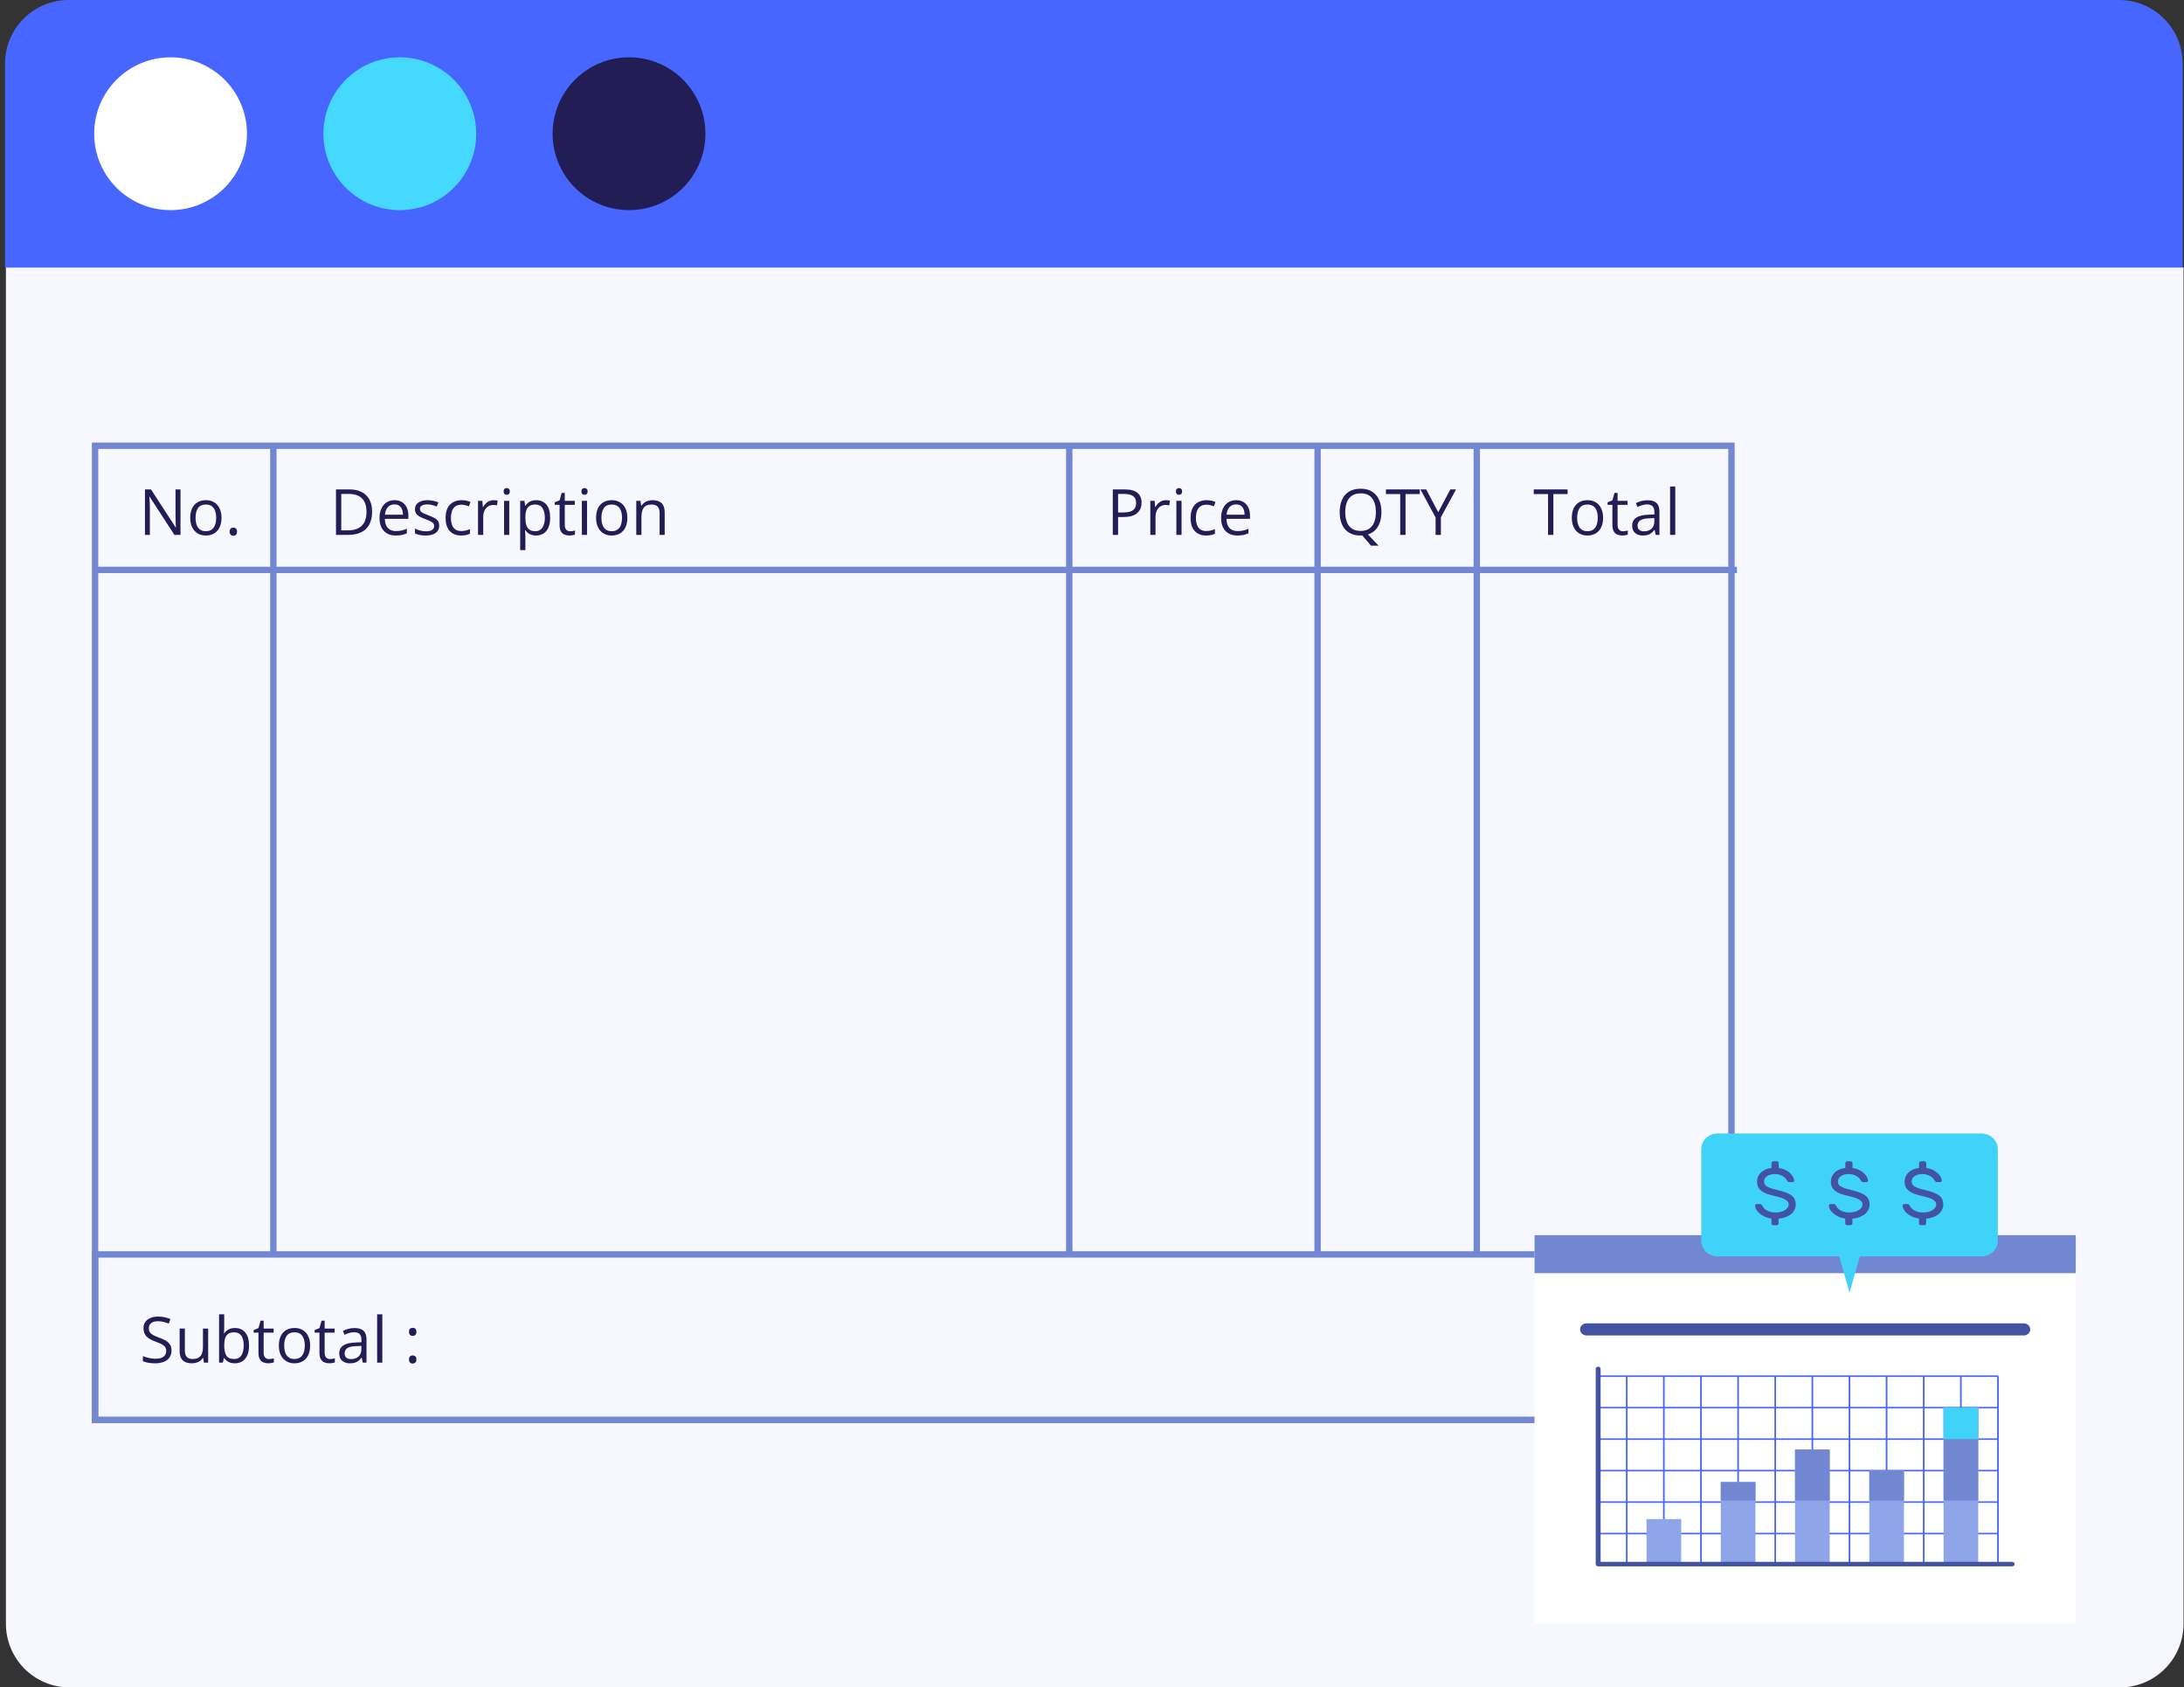 <svg width="343" height="265" viewBox="0 0 343 265" fill="none" xmlns="http://www.w3.org/2000/svg">
<rect x="0" y="0" width="343" height="265" fill="#333333" stroke="none"/>
<path d="M0.93 42H342.93V255C342.93 260.523 338.453 265 332.93 265H10.93C5.407 265 0.93 260.523 0.93 255V42Z" fill="#F6F7FF"/>
<path d="M271.93 70H14.93V223H271.93V70Z" stroke="#7287D1" stroke-miterlimit="10"/>
<path d="M15.033 89.5H272.788" stroke="#7287D1" stroke-miterlimit="10"/>
<path d="M206.93 70V197" stroke="#7287D1" stroke-miterlimit="10"/>
<path d="M231.93 70V197" stroke="#7287D1" stroke-miterlimit="10"/>
<path d="M271.93 197H14.93V223H271.93V197Z" stroke="#7287D1" stroke-miterlimit="10"/>
<path d="M42.93 70V197" stroke="#7287D1" stroke-miterlimit="10"/>
<path d="M167.93 70V197" stroke="#7287D1" stroke-miterlimit="10"/>
<path d="M28.347 84H27.39L23.498 78.004H23.459C23.469 78.163 23.48 78.346 23.493 78.551C23.506 78.753 23.516 78.969 23.523 79.2C23.532 79.428 23.537 79.661 23.537 79.898V84H22.766V76.861H23.718L27.595 82.838H27.629C27.622 82.724 27.614 82.563 27.605 82.355C27.595 82.143 27.585 81.917 27.575 81.676C27.569 81.432 27.565 81.205 27.565 80.997V76.861H28.347V84ZM34.787 81.314C34.787 81.754 34.73 82.146 34.616 82.491C34.502 82.836 34.338 83.128 34.123 83.365C33.908 83.603 33.648 83.785 33.342 83.912C33.039 84.036 32.696 84.098 32.312 84.098C31.953 84.098 31.625 84.036 31.325 83.912C31.029 83.785 30.772 83.603 30.554 83.365C30.339 83.128 30.171 82.836 30.051 82.491C29.934 82.146 29.875 81.754 29.875 81.314C29.875 80.728 29.974 80.231 30.173 79.82C30.371 79.407 30.655 79.093 31.023 78.878C31.394 78.66 31.835 78.551 32.346 78.551C32.834 78.551 33.26 78.66 33.625 78.878C33.993 79.096 34.278 79.412 34.48 79.825C34.685 80.235 34.787 80.732 34.787 81.314ZM30.715 81.314C30.715 81.744 30.772 82.117 30.886 82.433C31 82.748 31.175 82.993 31.413 83.165C31.651 83.338 31.957 83.424 32.331 83.424C32.702 83.424 33.007 83.338 33.244 83.165C33.485 82.993 33.662 82.748 33.776 82.433C33.89 82.117 33.947 81.744 33.947 81.314C33.947 80.888 33.89 80.52 33.776 80.211C33.662 79.898 33.487 79.658 33.249 79.488C33.011 79.319 32.704 79.234 32.326 79.234C31.77 79.234 31.361 79.418 31.101 79.786C30.843 80.154 30.715 80.663 30.715 81.314ZM36.066 83.492C36.066 83.264 36.122 83.103 36.232 83.009C36.343 82.911 36.478 82.862 36.638 82.862C36.804 82.862 36.944 82.911 37.058 83.009C37.172 83.103 37.228 83.264 37.228 83.492C37.228 83.717 37.172 83.881 37.058 83.985C36.944 84.086 36.804 84.137 36.638 84.137C36.478 84.137 36.343 84.086 36.232 83.985C36.122 83.881 36.066 83.717 36.066 83.492Z" fill="#231D56"/>
<path d="M58.435 80.362C58.435 81.166 58.288 81.838 57.995 82.379C57.702 82.916 57.277 83.321 56.721 83.595C56.167 83.865 55.495 84 54.704 84H52.766V76.861H54.919C55.645 76.861 56.27 76.995 56.794 77.262C57.318 77.525 57.722 77.918 58.005 78.439C58.291 78.956 58.435 79.597 58.435 80.362ZM57.56 80.392C57.56 79.75 57.453 79.221 57.238 78.805C57.027 78.388 56.714 78.079 56.301 77.877C55.891 77.672 55.388 77.569 54.792 77.569H53.596V83.287H54.606C55.59 83.287 56.327 83.045 56.818 82.56C57.313 82.075 57.56 81.352 57.56 80.392ZM61.96 78.551C62.416 78.551 62.806 78.652 63.132 78.853C63.457 79.055 63.706 79.338 63.879 79.703C64.051 80.064 64.138 80.488 64.138 80.973V81.476H60.441C60.451 82.104 60.607 82.582 60.91 82.911C61.213 83.24 61.639 83.404 62.19 83.404C62.528 83.404 62.828 83.373 63.088 83.311C63.348 83.25 63.618 83.159 63.898 83.038V83.751C63.628 83.871 63.36 83.959 63.093 84.015C62.829 84.07 62.517 84.098 62.155 84.098C61.641 84.098 61.192 83.993 60.808 83.785C60.427 83.574 60.13 83.264 59.919 82.857C59.707 82.451 59.602 81.953 59.602 81.363C59.602 80.787 59.698 80.289 59.89 79.869C60.085 79.446 60.358 79.12 60.71 78.893C61.065 78.665 61.481 78.551 61.96 78.551ZM61.95 79.215C61.517 79.215 61.172 79.356 60.915 79.64C60.658 79.923 60.505 80.318 60.456 80.826H63.288C63.285 80.507 63.234 80.227 63.137 79.986C63.042 79.742 62.898 79.553 62.702 79.42C62.507 79.283 62.256 79.215 61.95 79.215ZM68.977 82.535C68.977 82.877 68.89 83.165 68.718 83.399C68.549 83.63 68.304 83.805 67.985 83.922C67.67 84.039 67.292 84.098 66.853 84.098C66.478 84.098 66.154 84.068 65.881 84.01C65.607 83.951 65.368 83.868 65.163 83.761V83.014C65.381 83.121 65.642 83.219 65.944 83.307C66.247 83.394 66.556 83.439 66.872 83.439C67.334 83.439 67.67 83.364 67.878 83.214C68.086 83.064 68.19 82.861 68.19 82.603C68.19 82.457 68.148 82.329 68.064 82.218C67.982 82.104 67.844 81.995 67.648 81.891C67.453 81.783 67.183 81.666 66.838 81.539C66.496 81.409 66.2 81.28 65.949 81.153C65.702 81.023 65.51 80.865 65.373 80.68C65.24 80.494 65.173 80.253 65.173 79.957C65.173 79.505 65.355 79.158 65.72 78.917C66.088 78.673 66.569 78.551 67.165 78.551C67.487 78.551 67.788 78.583 68.068 78.648C68.352 78.71 68.615 78.795 68.859 78.902L68.586 79.552C68.365 79.457 68.129 79.378 67.878 79.312C67.627 79.247 67.372 79.215 67.111 79.215C66.737 79.215 66.449 79.277 66.247 79.4C66.049 79.524 65.949 79.693 65.949 79.908C65.949 80.074 65.995 80.211 66.086 80.318C66.18 80.426 66.33 80.527 66.535 80.621C66.74 80.716 67.01 80.826 67.346 80.953C67.681 81.077 67.971 81.205 68.215 81.339C68.459 81.469 68.646 81.629 68.776 81.817C68.91 82.003 68.977 82.242 68.977 82.535ZM72.424 84.098C71.942 84.098 71.517 83.998 71.149 83.8C70.782 83.601 70.495 83.299 70.29 82.892C70.085 82.485 69.982 81.972 69.982 81.353C69.982 80.706 70.09 80.177 70.305 79.767C70.523 79.353 70.822 79.047 71.203 78.849C71.584 78.65 72.017 78.551 72.502 78.551C72.769 78.551 73.026 78.579 73.273 78.634C73.524 78.686 73.729 78.753 73.889 78.834L73.644 79.513C73.482 79.448 73.293 79.389 73.078 79.337C72.867 79.285 72.668 79.259 72.482 79.259C72.111 79.259 71.802 79.338 71.555 79.498C71.311 79.658 71.127 79.892 71.003 80.201C70.882 80.51 70.822 80.891 70.822 81.344C70.822 81.777 70.881 82.146 70.998 82.452C71.118 82.758 71.296 82.993 71.53 83.155C71.768 83.315 72.064 83.394 72.419 83.394C72.702 83.394 72.958 83.365 73.186 83.307C73.413 83.245 73.62 83.173 73.806 83.092V83.814C73.627 83.906 73.426 83.976 73.205 84.024C72.987 84.073 72.727 84.098 72.424 84.098ZM77.507 78.551C77.614 78.551 77.727 78.557 77.844 78.57C77.961 78.58 78.065 78.595 78.156 78.614L78.054 79.366C77.966 79.343 77.868 79.326 77.761 79.312C77.653 79.299 77.552 79.293 77.458 79.293C77.243 79.293 77.04 79.337 76.848 79.425C76.659 79.509 76.493 79.633 76.35 79.796C76.206 79.955 76.094 80.149 76.013 80.377C75.931 80.602 75.891 80.852 75.891 81.129V84H75.075V78.648H75.749L75.837 79.635H75.871C75.982 79.436 76.115 79.255 76.272 79.093C76.428 78.927 76.608 78.795 76.814 78.697C77.022 78.6 77.253 78.551 77.507 78.551ZM79.978 78.648V84H79.167V78.648H79.978ZM79.582 76.647C79.716 76.647 79.829 76.69 79.924 76.778C80.022 76.863 80.07 76.996 80.07 77.179C80.07 77.358 80.022 77.491 79.924 77.579C79.829 77.667 79.716 77.711 79.582 77.711C79.442 77.711 79.325 77.667 79.231 77.579C79.139 77.491 79.094 77.358 79.094 77.179C79.094 76.996 79.139 76.863 79.231 76.778C79.325 76.69 79.442 76.647 79.582 76.647ZM84.211 78.551C84.878 78.551 85.41 78.78 85.808 79.239C86.205 79.698 86.403 80.388 86.403 81.31C86.403 81.918 86.312 82.429 86.13 82.843C85.948 83.256 85.69 83.569 85.358 83.78C85.03 83.992 84.641 84.098 84.191 84.098C83.908 84.098 83.659 84.06 83.444 83.985C83.23 83.91 83.046 83.81 82.893 83.683C82.74 83.556 82.613 83.417 82.512 83.268H82.453C82.463 83.394 82.474 83.547 82.487 83.727C82.504 83.906 82.512 84.062 82.512 84.195V86.393H81.696V78.648H82.365L82.473 79.439H82.512C82.616 79.277 82.743 79.129 82.893 78.995C83.042 78.858 83.225 78.751 83.439 78.673C83.658 78.591 83.915 78.551 84.211 78.551ZM84.069 79.234C83.698 79.234 83.399 79.306 83.171 79.449C82.946 79.592 82.782 79.807 82.678 80.094C82.574 80.377 82.518 80.733 82.512 81.163V81.319C82.512 81.772 82.561 82.154 82.658 82.467C82.759 82.779 82.924 83.017 83.151 83.18C83.382 83.342 83.692 83.424 84.079 83.424C84.411 83.424 84.688 83.334 84.909 83.155C85.13 82.976 85.295 82.727 85.402 82.408C85.513 82.086 85.568 81.716 85.568 81.3C85.568 80.668 85.445 80.167 85.197 79.796C84.953 79.421 84.577 79.234 84.069 79.234ZM89.548 83.434C89.681 83.434 89.818 83.422 89.958 83.399C90.098 83.377 90.212 83.349 90.3 83.316V83.946C90.205 83.989 90.074 84.024 89.904 84.054C89.738 84.083 89.576 84.098 89.416 84.098C89.133 84.098 88.876 84.049 88.644 83.951C88.413 83.85 88.228 83.681 88.088 83.443C87.951 83.206 87.883 82.877 87.883 82.457V79.283H87.121V78.888L87.888 78.57L88.21 77.408H88.698V78.648H90.266V79.283H88.698V82.433C88.698 82.768 88.775 83.019 88.928 83.185C89.084 83.351 89.291 83.434 89.548 83.434ZM92.194 78.648V84H91.384V78.648H92.194ZM91.799 76.647C91.932 76.647 92.046 76.69 92.141 76.778C92.238 76.863 92.287 76.996 92.287 77.179C92.287 77.358 92.238 77.491 92.141 77.579C92.046 77.667 91.932 77.711 91.799 77.711C91.659 77.711 91.542 77.667 91.447 77.579C91.356 77.491 91.311 77.358 91.311 77.179C91.311 76.996 91.356 76.863 91.447 76.778C91.542 76.69 91.659 76.647 91.799 76.647ZM98.527 81.314C98.527 81.754 98.47 82.146 98.356 82.491C98.243 82.836 98.078 83.128 97.863 83.365C97.648 83.603 97.388 83.785 97.082 83.912C96.779 84.036 96.436 84.098 96.052 84.098C95.694 84.098 95.365 84.036 95.065 83.912C94.769 83.785 94.512 83.603 94.294 83.365C94.079 83.128 93.912 82.836 93.791 82.491C93.674 82.146 93.615 81.754 93.615 81.314C93.615 80.728 93.715 80.231 93.913 79.82C94.112 79.407 94.395 79.093 94.763 78.878C95.134 78.66 95.575 78.551 96.086 78.551C96.574 78.551 97.001 78.66 97.365 78.878C97.733 79.096 98.018 79.412 98.22 79.825C98.425 80.235 98.527 80.732 98.527 81.314ZM94.455 81.314C94.455 81.744 94.512 82.117 94.626 82.433C94.74 82.748 94.916 82.993 95.153 83.165C95.391 83.338 95.697 83.424 96.071 83.424C96.442 83.424 96.747 83.338 96.984 83.165C97.225 82.993 97.403 82.748 97.517 82.433C97.63 82.117 97.688 81.744 97.688 81.314C97.688 80.888 97.63 80.52 97.517 80.211C97.403 79.898 97.227 79.658 96.989 79.488C96.752 79.319 96.444 79.234 96.066 79.234C95.51 79.234 95.101 79.418 94.841 79.786C94.584 80.154 94.455 80.663 94.455 81.314ZM102.463 78.551C103.098 78.551 103.578 78.707 103.903 79.019C104.229 79.329 104.392 79.827 104.392 80.514V84H103.591V80.567C103.591 80.121 103.488 79.788 103.283 79.566C103.081 79.345 102.771 79.234 102.351 79.234C101.758 79.234 101.341 79.402 101.101 79.737C100.86 80.073 100.739 80.559 100.739 81.197V84H99.929V78.648H100.583L100.705 79.42H100.749C100.863 79.231 101.008 79.073 101.184 78.946C101.359 78.816 101.556 78.718 101.774 78.653C101.993 78.585 102.222 78.551 102.463 78.551Z" fill="#231D56"/>
<path d="M26.935 212.101C26.935 212.524 26.829 212.885 26.617 213.185C26.409 213.481 26.116 213.707 25.738 213.863C25.361 214.02 24.916 214.098 24.405 214.098C24.135 214.098 23.88 214.085 23.639 214.059C23.398 214.033 23.176 213.995 22.975 213.946C22.773 213.897 22.595 213.837 22.442 213.766V212.97C22.686 213.071 22.984 213.165 23.336 213.253C23.688 213.338 24.055 213.38 24.439 213.38C24.797 213.38 25.1 213.333 25.348 213.238C25.595 213.141 25.782 213.002 25.909 212.823C26.039 212.641 26.105 212.423 26.105 212.169C26.105 211.925 26.051 211.721 25.943 211.559C25.836 211.393 25.657 211.243 25.406 211.109C25.159 210.973 24.82 210.828 24.391 210.675C24.088 210.567 23.821 210.45 23.59 210.323C23.359 210.193 23.165 210.047 23.009 209.884C22.852 209.721 22.734 209.532 22.652 209.317C22.574 209.103 22.535 208.857 22.535 208.58C22.535 208.199 22.631 207.874 22.823 207.604C23.019 207.33 23.287 207.122 23.629 206.979C23.974 206.832 24.369 206.759 24.815 206.759C25.196 206.759 25.548 206.795 25.87 206.866C26.196 206.938 26.494 207.034 26.764 207.154L26.505 207.867C26.248 207.76 25.974 207.67 25.685 207.599C25.398 207.527 25.102 207.491 24.796 207.491C24.49 207.491 24.231 207.537 24.02 207.628C23.811 207.716 23.652 207.841 23.541 208.004C23.43 208.167 23.375 208.36 23.375 208.585C23.375 208.836 23.427 209.044 23.531 209.21C23.639 209.376 23.808 209.524 24.039 209.654C24.273 209.781 24.583 209.915 24.967 210.055C25.387 210.208 25.743 210.37 26.036 210.543C26.329 210.712 26.552 210.921 26.705 211.168C26.858 211.412 26.935 211.723 26.935 212.101ZM32.691 208.648V214H32.027L31.91 213.248H31.866C31.756 213.434 31.612 213.59 31.436 213.717C31.261 213.844 31.062 213.938 30.841 214C30.623 214.065 30.39 214.098 30.143 214.098C29.719 214.098 29.365 214.029 29.078 213.893C28.792 213.756 28.575 213.544 28.429 213.258C28.285 212.971 28.214 212.604 28.214 212.154V208.648H29.034V212.096C29.034 212.542 29.135 212.875 29.337 213.097C29.539 213.315 29.846 213.424 30.26 213.424C30.657 213.424 30.973 213.349 31.207 213.199C31.445 213.049 31.616 212.83 31.72 212.54C31.824 212.247 31.876 211.889 31.876 211.466V208.648H32.691ZM35.216 206.402V208.302C35.216 208.52 35.209 208.731 35.196 208.937C35.187 209.142 35.178 209.301 35.172 209.415H35.216C35.362 209.174 35.574 208.971 35.851 208.805C36.127 208.639 36.48 208.556 36.91 208.556C37.581 208.556 38.115 208.788 38.512 209.254C38.912 209.716 39.112 210.405 39.112 211.319C39.112 211.922 39.021 212.429 38.839 212.843C38.657 213.256 38.399 213.569 38.067 213.78C37.735 213.992 37.343 214.098 36.891 214.098C36.467 214.098 36.119 214.02 35.846 213.863C35.575 213.704 35.367 213.51 35.221 213.282H35.157L34.991 214H34.405V206.402H35.216ZM36.778 209.234C36.391 209.234 36.083 209.311 35.855 209.464C35.628 209.614 35.463 209.841 35.362 210.147C35.265 210.45 35.216 210.834 35.216 211.3V211.344C35.216 212.018 35.328 212.534 35.553 212.892C35.777 213.246 36.186 213.424 36.778 213.424C37.276 213.424 37.649 213.242 37.897 212.877C38.147 212.512 38.273 211.992 38.273 211.314C38.273 210.624 38.149 210.105 37.901 209.757C37.657 209.409 37.283 209.234 36.778 209.234ZM42.257 213.434C42.39 213.434 42.527 213.422 42.667 213.399C42.807 213.377 42.921 213.349 43.009 213.316V213.946C42.914 213.989 42.783 214.024 42.613 214.054C42.447 214.083 42.285 214.098 42.125 214.098C41.842 214.098 41.585 214.049 41.353 213.951C41.122 213.85 40.937 213.681 40.797 213.443C40.66 213.206 40.592 212.877 40.592 212.457V209.283H39.83V208.888L40.597 208.57L40.919 207.408H41.407V208.648H42.975V209.283H41.407V212.433C41.407 212.768 41.484 213.019 41.637 213.185C41.793 213.351 42 213.434 42.257 213.434ZM48.707 211.314C48.707 211.754 48.65 212.146 48.536 212.491C48.422 212.836 48.258 213.128 48.043 213.365C47.828 213.603 47.568 213.785 47.262 213.912C46.959 214.036 46.616 214.098 46.231 214.098C45.873 214.098 45.545 214.036 45.245 213.912C44.949 213.785 44.692 213.603 44.474 213.365C44.259 213.128 44.091 212.836 43.971 212.491C43.853 212.146 43.795 211.754 43.795 211.314C43.795 210.729 43.894 210.23 44.093 209.82C44.291 209.407 44.575 209.093 44.942 208.878C45.313 208.66 45.755 208.551 46.266 208.551C46.754 208.551 47.18 208.66 47.545 208.878C47.913 209.096 48.198 209.412 48.399 209.825C48.605 210.235 48.707 210.732 48.707 211.314ZM44.635 211.314C44.635 211.744 44.692 212.117 44.806 212.433C44.92 212.748 45.095 212.993 45.333 213.165C45.571 213.338 45.877 213.424 46.251 213.424C46.622 213.424 46.926 213.338 47.164 213.165C47.405 212.993 47.582 212.748 47.696 212.433C47.81 212.117 47.867 211.744 47.867 211.314C47.867 210.888 47.81 210.52 47.696 210.211C47.582 209.898 47.407 209.658 47.169 209.488C46.931 209.319 46.624 209.234 46.246 209.234C45.69 209.234 45.281 209.418 45.02 209.786C44.763 210.154 44.635 210.663 44.635 211.314ZM51.837 213.434C51.97 213.434 52.107 213.422 52.247 213.399C52.387 213.377 52.501 213.349 52.589 213.316V213.946C52.495 213.989 52.363 214.024 52.193 214.054C52.027 214.083 51.865 214.098 51.705 214.098C51.422 214.098 51.165 214.049 50.934 213.951C50.703 213.85 50.517 213.681 50.377 213.443C50.24 213.206 50.172 212.877 50.172 212.457V209.283H49.41V208.888L50.177 208.57L50.499 207.408H50.987V208.648H52.555V209.283H50.987V212.433C50.987 212.768 51.064 213.019 51.217 213.185C51.373 213.351 51.58 213.434 51.837 213.434ZM55.675 208.561C56.313 208.561 56.786 208.704 57.096 208.99C57.405 209.277 57.56 209.734 57.56 210.362V214H56.969L56.812 213.209H56.773C56.624 213.404 56.467 213.569 56.305 213.702C56.142 213.832 55.953 213.932 55.738 214C55.527 214.065 55.266 214.098 54.957 214.098C54.632 214.098 54.342 214.041 54.088 213.927C53.837 213.813 53.639 213.64 53.492 213.409C53.349 213.178 53.277 212.885 53.277 212.53C53.277 211.996 53.489 211.586 53.912 211.3C54.335 211.013 54.98 210.857 55.846 210.831L56.769 210.792V210.465C56.769 210.003 56.669 209.679 56.471 209.493C56.272 209.308 55.992 209.215 55.631 209.215C55.351 209.215 55.084 209.256 54.83 209.337C54.576 209.418 54.335 209.514 54.107 209.625L53.858 209.01C54.099 208.886 54.376 208.78 54.688 208.692C55.001 208.604 55.33 208.561 55.675 208.561ZM56.759 211.363L55.943 211.397C55.276 211.424 54.806 211.533 54.532 211.725C54.259 211.917 54.122 212.188 54.122 212.54C54.122 212.846 54.215 213.072 54.4 213.219C54.586 213.365 54.832 213.438 55.138 213.438C55.613 213.438 56.002 213.307 56.305 213.043C56.607 212.779 56.759 212.384 56.759 211.856V211.363ZM60.045 214H59.23V206.402H60.045V214ZM64.234 213.492C64.234 213.264 64.29 213.103 64.4 213.009C64.511 212.911 64.646 212.862 64.806 212.862C64.972 212.862 65.112 212.911 65.226 213.009C65.34 213.103 65.397 213.264 65.397 213.492C65.397 213.717 65.34 213.881 65.226 213.985C65.112 214.086 64.972 214.137 64.806 214.137C64.646 214.137 64.511 214.086 64.4 213.985C64.29 213.881 64.234 213.717 64.234 213.492ZM64.234 209.161C64.234 208.927 64.29 208.762 64.4 208.668C64.511 208.57 64.646 208.521 64.806 208.521C64.972 208.521 65.112 208.57 65.226 208.668C65.34 208.762 65.397 208.927 65.397 209.161C65.397 209.382 65.34 209.544 65.226 209.645C65.112 209.745 64.972 209.796 64.806 209.796C64.646 209.796 64.511 209.745 64.4 209.645C64.29 209.544 64.234 209.382 64.234 209.161Z" fill="#231D56"/>
<path d="M176.631 76.861C177.552 76.861 178.224 77.042 178.647 77.403C179.074 77.761 179.287 78.276 179.287 78.946C179.287 79.249 179.237 79.537 179.136 79.811C179.038 80.081 178.879 80.32 178.657 80.528C178.436 80.733 178.145 80.896 177.783 81.017C177.425 81.134 176.986 81.192 176.465 81.192H175.596V84H174.766V76.861H176.631ZM176.553 77.569H175.596V80.48H176.372C176.828 80.48 177.207 80.431 177.51 80.333C177.816 80.235 178.045 80.078 178.198 79.859C178.351 79.638 178.428 79.345 178.428 78.981C178.428 78.505 178.276 78.152 177.974 77.921C177.671 77.686 177.197 77.569 176.553 77.569ZM183.091 78.551C183.198 78.551 183.311 78.557 183.428 78.57C183.545 78.58 183.649 78.595 183.74 78.614L183.638 79.366C183.55 79.343 183.452 79.326 183.345 79.312C183.237 79.299 183.136 79.293 183.042 79.293C182.827 79.293 182.624 79.337 182.432 79.425C182.243 79.509 182.077 79.633 181.934 79.796C181.79 79.955 181.678 80.149 181.597 80.377C181.515 80.602 181.475 80.852 181.475 81.129V84H180.659V78.648H181.333L181.421 79.635H181.455C181.566 79.436 181.699 79.255 181.855 79.093C182.012 78.927 182.192 78.795 182.397 78.697C182.606 78.6 182.837 78.551 183.091 78.551ZM185.562 78.648V84H184.751V78.648H185.562ZM185.166 76.647C185.299 76.647 185.413 76.69 185.508 76.778C185.605 76.863 185.654 76.996 185.654 77.179C185.654 77.358 185.605 77.491 185.508 77.579C185.413 77.667 185.299 77.711 185.166 77.711C185.026 77.711 184.909 77.667 184.814 77.579C184.723 77.491 184.678 77.358 184.678 77.179C184.678 76.996 184.723 76.863 184.814 76.778C184.909 76.69 185.026 76.647 185.166 76.647ZM189.424 84.098C188.942 84.098 188.517 83.998 188.149 83.8C187.782 83.601 187.495 83.299 187.29 82.892C187.085 82.485 186.982 81.972 186.982 81.353C186.982 80.706 187.09 80.177 187.305 79.767C187.523 79.353 187.822 79.047 188.203 78.849C188.584 78.65 189.017 78.551 189.502 78.551C189.769 78.551 190.026 78.579 190.273 78.634C190.524 78.686 190.729 78.753 190.889 78.834L190.645 79.513C190.482 79.448 190.293 79.389 190.078 79.337C189.867 79.285 189.668 79.259 189.482 79.259C189.111 79.259 188.802 79.338 188.555 79.498C188.311 79.658 188.127 79.892 188.003 80.201C187.882 80.51 187.822 80.891 187.822 81.344C187.822 81.777 187.881 82.146 187.998 82.452C188.118 82.758 188.296 82.993 188.53 83.155C188.768 83.315 189.064 83.394 189.419 83.394C189.702 83.394 189.958 83.365 190.186 83.307C190.413 83.245 190.62 83.173 190.806 83.092V83.814C190.627 83.906 190.426 83.976 190.205 84.024C189.987 84.073 189.727 84.098 189.424 84.098ZM194.136 78.551C194.591 78.551 194.982 78.652 195.308 78.853C195.633 79.055 195.882 79.338 196.055 79.703C196.227 80.064 196.313 80.488 196.313 80.973V81.476H192.617C192.627 82.104 192.783 82.582 193.086 82.911C193.389 83.24 193.815 83.404 194.365 83.404C194.704 83.404 195.003 83.373 195.264 83.311C195.524 83.25 195.794 83.159 196.074 83.038V83.751C195.804 83.871 195.535 83.959 195.269 84.015C195.005 84.07 194.692 84.098 194.331 84.098C193.817 84.098 193.368 83.993 192.983 83.785C192.603 83.574 192.306 83.264 192.095 82.857C191.883 82.451 191.777 81.953 191.777 81.363C191.777 80.787 191.873 80.289 192.065 79.869C192.261 79.446 192.534 79.12 192.886 78.893C193.241 78.665 193.657 78.551 194.136 78.551ZM194.126 79.215C193.693 79.215 193.348 79.356 193.091 79.64C192.834 79.923 192.681 80.318 192.632 80.826H195.464C195.461 80.507 195.41 80.227 195.312 79.986C195.218 79.742 195.073 79.553 194.878 79.42C194.683 79.283 194.432 79.215 194.126 79.215Z" fill="#231D56"/>
<path d="M243.958 84H243.123V77.594H240.877V76.861H246.194V77.594H243.958V84ZM251.766 81.314C251.766 81.754 251.709 82.146 251.595 82.491C251.481 82.836 251.316 83.128 251.102 83.365C250.887 83.603 250.626 83.785 250.32 83.912C250.018 84.036 249.674 84.098 249.29 84.098C248.932 84.098 248.603 84.036 248.304 83.912C248.007 83.785 247.75 83.603 247.532 83.365C247.317 83.128 247.15 82.836 247.029 82.491C246.912 82.146 246.854 81.754 246.854 81.314C246.854 80.728 246.953 80.231 247.151 79.82C247.35 79.407 247.633 79.093 248.001 78.878C248.372 78.66 248.813 78.551 249.324 78.551C249.812 78.551 250.239 78.66 250.604 78.878C250.971 79.096 251.256 79.412 251.458 79.825C251.663 80.235 251.766 80.732 251.766 81.314ZM247.693 81.314C247.693 81.744 247.75 82.117 247.864 82.433C247.978 82.748 248.154 82.993 248.392 83.165C248.629 83.338 248.935 83.424 249.31 83.424C249.681 83.424 249.985 83.338 250.223 83.165C250.464 82.993 250.641 82.748 250.755 82.433C250.869 82.117 250.926 81.744 250.926 81.314C250.926 80.888 250.869 80.52 250.755 80.211C250.641 79.898 250.465 79.658 250.228 79.488C249.99 79.319 249.682 79.234 249.305 79.234C248.748 79.234 248.34 79.418 248.079 79.786C247.822 80.154 247.693 80.663 247.693 81.314ZM254.896 83.434C255.029 83.434 255.166 83.422 255.306 83.399C255.446 83.377 255.56 83.349 255.647 83.316V83.946C255.553 83.989 255.421 84.024 255.252 84.054C255.086 84.083 254.923 84.098 254.764 84.098C254.48 84.098 254.223 84.049 253.992 83.951C253.761 83.85 253.576 83.681 253.436 83.443C253.299 83.206 253.23 82.877 253.23 82.457V79.283H252.469V78.888L253.235 78.57L253.558 77.408H254.046V78.648H255.613V79.283H254.046V82.433C254.046 82.768 254.122 83.019 254.275 83.185C254.432 83.351 254.638 83.434 254.896 83.434ZM258.733 78.561C259.371 78.561 259.845 78.704 260.154 78.99C260.464 79.277 260.618 79.734 260.618 80.362V84H260.027L259.871 83.209H259.832C259.682 83.404 259.526 83.569 259.363 83.702C259.201 83.832 259.012 83.932 258.797 84C258.585 84.065 258.325 84.098 258.016 84.098C257.69 84.098 257.4 84.041 257.146 83.927C256.896 83.813 256.697 83.64 256.551 83.409C256.408 83.178 256.336 82.885 256.336 82.53C256.336 81.996 256.548 81.586 256.971 81.3C257.394 81.013 258.038 80.857 258.904 80.831L259.827 80.792V80.465C259.827 80.003 259.728 79.679 259.529 79.493C259.331 79.308 259.051 79.215 258.689 79.215C258.41 79.215 258.143 79.255 257.889 79.337C257.635 79.418 257.394 79.514 257.166 79.625L256.917 79.01C257.158 78.886 257.435 78.78 257.747 78.692C258.06 78.605 258.388 78.561 258.733 78.561ZM259.817 81.363L259.002 81.397C258.335 81.424 257.864 81.533 257.591 81.725C257.317 81.917 257.181 82.189 257.181 82.54C257.181 82.846 257.273 83.072 257.459 83.219C257.645 83.365 257.89 83.439 258.196 83.439C258.672 83.439 259.061 83.307 259.363 83.043C259.666 82.779 259.817 82.384 259.817 81.856V81.363ZM263.104 84H262.288V76.402H263.104V84Z" fill="#231D56"/>
<path d="M216.957 80.421C216.957 81.007 216.877 81.537 216.718 82.013C216.558 82.488 216.321 82.89 216.005 83.219C215.692 83.547 215.302 83.787 214.833 83.936L216.513 85.699H215.326L213.944 84.088C213.902 84.088 213.858 84.09 213.812 84.093C213.77 84.096 213.728 84.098 213.686 84.098C213.132 84.098 212.649 84.01 212.235 83.834C211.825 83.658 211.483 83.408 211.21 83.082C210.94 82.757 210.736 82.368 210.6 81.915C210.466 81.463 210.399 80.961 210.399 80.411C210.399 79.682 210.52 79.042 210.761 78.492C211.002 77.942 211.366 77.514 211.854 77.208C212.346 76.902 212.961 76.749 213.7 76.749C214.407 76.749 215.001 76.9 215.482 77.203C215.967 77.506 216.334 77.932 216.581 78.482C216.832 79.029 216.957 79.675 216.957 80.421ZM211.273 80.421C211.273 81.026 211.36 81.55 211.532 81.993C211.705 82.436 211.968 82.778 212.323 83.019C212.681 83.259 213.135 83.38 213.686 83.38C214.239 83.38 214.691 83.259 215.043 83.019C215.398 82.778 215.66 82.436 215.829 81.993C215.998 81.55 216.083 81.026 216.083 80.421C216.083 79.5 215.889 78.78 215.502 78.263C215.118 77.742 214.517 77.481 213.7 77.481C213.147 77.481 212.691 77.6 212.333 77.838C211.975 78.076 211.708 78.414 211.532 78.853C211.36 79.29 211.273 79.812 211.273 80.421ZM220.741 84H219.906V77.594H217.66V76.861H222.978V77.594H220.741V84ZM225.878 80.44L227.777 76.861H228.671L226.293 81.231V84H225.463V81.27L223.08 76.861H223.988L225.878 80.44Z" fill="#231D56"/>
<path d="M0.789 10C0.789 4.477 5.266 0 10.789 0H332.789C338.312 0 342.789 4.477 342.789 10V42H0.789V10Z" fill="#4766FF"/>
<circle cx="26.789" cy="21" r="12" fill="white"/>
<circle cx="62.789" cy="21" r="12" fill="#46D9FF"/>
<circle cx="98.789" cy="21" r="12" fill="#231D56"/>
<g clip-path="url(#clip0_1678_817)">
<path d="M326 193.969H241V255H326V193.969Z" fill="white"/>
<path d="M313.786 215.999H250.994V216.239H313.786V215.999Z" fill="#4766FF"/>
<path d="M313.786 220.943H250.994V221.182H313.786V220.943Z" fill="#4766FF"/>
<path d="M313.786 225.887H250.994V226.126H313.786V225.887Z" fill="#4766FF"/>
<path d="M313.786 230.831H250.994V231.07H313.786V230.831Z" fill="#4766FF"/>
<path d="M313.786 235.774H250.994V236.014H313.786V235.774Z" fill="#4766FF"/>
<path d="M313.786 240.718H250.994V240.958H313.786V240.718Z" fill="#4766FF"/>
<path d="M255.611 216.113H255.355V245.635H255.611V216.113Z" fill="#4766FF"/>
<path d="M261.435 216.113H261.18V245.635H261.435V216.113Z" fill="#4766FF"/>
<path d="M267.267 216.113H267.012V245.635H267.267V216.113Z" fill="#4766FF"/>
<path d="M273.097 216.113H272.842V245.635H273.097V216.113Z" fill="#4766FF"/>
<path d="M278.929 216.113H278.674V245.635H278.929V216.113Z" fill="#4766FF"/>
<path d="M284.759 216.113H284.504V245.635H284.759V216.113Z" fill="#4766FF"/>
<path d="M290.59 216.113H290.334V245.635H290.59V216.113Z" fill="#4766FF"/>
<path d="M296.422 216.113H296.166V245.635H296.422V216.113Z" fill="#4766FF"/>
<path d="M302.252 216.113H301.996V245.635H302.252V216.113Z" fill="#4766FF"/>
<path d="M308.082 216.113H307.826V245.635H308.082V216.113Z" fill="#4766FF"/>
<path d="M313.914 216.113H313.658V245.635H313.914V216.113Z" fill="#4766FF"/>
<path d="M264.034 238.568H258.592V245.635H264.034V238.568Z" fill="#8EA6E9"/>
<path d="M275.694 232.742H270.252V245.635H275.694V232.742Z" fill="#8EA6E9"/>
<path d="M287.356 227.64H281.914V245.635H287.356V227.64Z" fill="#8EA6E9"/>
<path d="M299.018 230.945H293.576V245.635H299.018V230.945Z" fill="#8EA6E9"/>
<path d="M310.68 221.057H305.238V245.635H310.68V221.057Z" fill="#8EA6E9"/>
<path d="M316.005 245.994H250.995C250.786 245.994 250.611 245.836 250.611 245.635V214.981C250.611 214.785 250.78 214.621 250.995 214.621C251.204 214.621 251.378 214.779 251.378 214.981V245.276H316.011C316.22 245.276 316.394 245.433 316.394 245.635C316.388 245.831 316.22 245.994 316.005 245.994Z" fill="#4353A1"/>
<path d="M275.694 232.742H270.252V235.655H275.694V232.742Z" fill="#7287D1"/>
<path d="M287.356 227.64H281.914V235.655H287.356V227.64Z" fill="#7287D1"/>
<path d="M299.018 230.945H293.576V235.655H299.018V230.945Z" fill="#7287D1"/>
<path d="M310.68 221.057H305.238V235.655H310.68V221.057Z" fill="#7287D1"/>
<path d="M310.68 221.057H305.238V226.001H310.68V221.057Z" fill="#40D3F9"/>
<path d="M317.834 209.727H249.171C248.613 209.727 248.154 209.302 248.154 208.774C248.154 208.251 248.607 207.821 249.171 207.821H317.834C318.391 207.821 318.85 208.246 318.85 208.774C318.85 209.302 318.391 209.727 317.834 209.727Z" fill="#4353A1"/>
<path d="M326 193.969H241V199.948H326V193.969Z" fill="#7287D1"/>
<path d="M311.161 197.313H269.787C268.353 197.313 267.186 196.224 267.186 194.873V180.439C267.191 179.089 268.353 178 269.787 178H311.155C312.589 178 313.757 179.089 313.757 180.439V194.879C313.757 196.224 312.595 197.313 311.161 197.313Z" fill="#40D3F9"/>
<path d="M279.334 183.423C279.723 183.477 280.066 183.575 280.368 183.722C280.67 183.87 280.925 184.044 281.129 184.234C281.338 184.43 281.495 184.626 281.605 184.839C281.715 185.046 281.773 185.231 281.785 185.394C281.791 185.459 281.768 185.519 281.715 185.568C281.657 185.617 281.599 185.639 281.524 185.639H281.036C280.949 185.639 280.879 185.623 280.827 185.595C280.774 185.568 280.722 185.497 280.664 185.394C280.623 185.318 280.56 185.225 280.467 185.111C280.374 184.997 280.252 184.882 280.095 184.779C279.938 184.67 279.752 184.577 279.532 184.501C279.311 184.425 279.05 184.381 278.759 184.381C278.539 184.381 278.324 184.403 278.12 184.452C277.917 184.501 277.737 184.572 277.58 184.67C277.424 184.768 277.296 184.888 277.197 185.035C277.104 185.182 277.052 185.35 277.052 185.541C277.052 185.737 277.098 185.9 277.191 186.031C277.284 186.167 277.429 186.287 277.633 186.396C277.836 186.505 278.091 186.603 278.399 186.69C278.707 186.777 279.084 186.88 279.532 186.989C279.985 187.098 280.368 187.223 280.682 187.36C280.995 187.496 281.251 187.643 281.448 187.812C281.646 187.98 281.791 188.171 281.884 188.394C281.977 188.612 282.023 188.862 282.023 189.135C282.023 189.44 281.959 189.723 281.831 189.984C281.704 190.245 281.524 190.474 281.291 190.665C281.059 190.861 280.774 191.018 280.438 191.144C280.107 191.269 279.735 191.351 279.328 191.389V192.113C279.328 192.195 279.299 192.265 279.235 192.325C279.172 192.385 279.096 192.412 279.009 192.412H278.521C278.434 192.412 278.359 192.385 278.295 192.325C278.231 192.265 278.202 192.195 278.202 192.113V191.367C277.818 191.313 277.476 191.22 277.168 191.078C276.86 190.937 276.593 190.773 276.367 190.588C276.14 190.403 275.966 190.202 275.838 189.979C275.71 189.761 275.646 189.543 275.635 189.336C275.635 189.271 275.658 189.211 275.71 189.162C275.763 189.113 275.821 189.091 275.896 189.091H276.384C276.465 189.091 276.535 189.107 276.593 189.135C276.651 189.162 276.703 189.233 276.756 189.336C276.802 189.44 276.878 189.554 276.976 189.679C277.075 189.804 277.209 189.919 277.377 190.028C277.545 190.136 277.749 190.229 277.987 190.3C278.225 190.376 278.504 190.414 278.835 190.414C279.114 190.414 279.375 190.387 279.625 190.327C279.874 190.267 280.095 190.18 280.287 190.071C280.478 189.962 280.629 189.826 280.74 189.668C280.85 189.51 280.908 189.336 280.908 189.145C280.908 188.949 280.844 188.786 280.716 188.65C280.589 188.514 280.409 188.389 280.17 188.274C279.932 188.16 279.642 188.062 279.294 187.969C278.951 187.877 278.556 187.779 278.12 187.675C277.726 187.577 277.389 187.463 277.11 187.321C276.831 187.185 276.605 187.027 276.43 186.848C276.256 186.668 276.128 186.472 276.053 186.254C275.977 186.037 275.943 185.802 275.943 185.552C275.943 185.307 275.989 185.067 276.088 184.828C276.181 184.588 276.326 184.376 276.512 184.18C276.698 183.989 276.936 183.821 277.22 183.69C277.505 183.554 277.842 183.467 278.219 183.423V182.672C278.219 182.59 278.248 182.519 278.312 182.459C278.376 182.399 278.451 182.372 278.539 182.372H279.026C279.114 182.372 279.189 182.399 279.253 182.459C279.317 182.519 279.346 182.59 279.346 182.672V183.423H279.334Z" fill="#4353A1"/>
<path d="M290.922 183.423C291.311 183.477 291.654 183.575 291.956 183.722C292.258 183.87 292.513 184.044 292.717 184.234C292.926 184.43 293.083 184.626 293.193 184.839C293.303 185.046 293.361 185.231 293.373 185.394C293.379 185.459 293.356 185.519 293.303 185.568C293.245 185.617 293.187 185.639 293.112 185.639H292.63C292.542 185.639 292.473 185.623 292.421 185.595C292.368 185.568 292.316 185.497 292.258 185.394C292.217 185.318 292.153 185.225 292.06 185.111C291.968 184.997 291.846 184.882 291.689 184.779C291.532 184.67 291.346 184.577 291.125 184.501C290.905 184.425 290.643 184.381 290.353 184.381C290.132 184.381 289.917 184.403 289.714 184.452C289.511 184.501 289.331 184.572 289.174 184.67C289.017 184.768 288.889 184.888 288.791 185.035C288.698 185.182 288.646 185.35 288.646 185.541C288.646 185.737 288.692 185.9 288.785 186.031C288.878 186.167 289.023 186.287 289.226 186.396C289.43 186.505 289.685 186.603 289.993 186.69C290.301 186.777 290.678 186.88 291.125 186.989C291.578 187.098 291.962 187.223 292.275 187.36C292.589 187.496 292.844 187.643 293.042 187.812C293.239 187.98 293.385 188.171 293.477 188.394C293.57 188.612 293.617 188.862 293.617 189.135C293.617 189.44 293.553 189.723 293.425 189.984C293.297 190.245 293.117 190.474 292.885 190.665C292.653 190.861 292.368 191.018 292.031 191.144C291.7 191.269 291.329 191.351 290.922 191.389V192.113C290.922 192.195 290.893 192.265 290.829 192.325C290.765 192.385 290.69 192.412 290.603 192.412H290.115C290.028 192.412 289.952 192.385 289.888 192.325C289.825 192.265 289.795 192.195 289.795 192.113V191.367C289.412 191.313 289.07 191.22 288.762 191.078C288.454 190.937 288.187 190.773 287.96 190.588C287.734 190.403 287.56 190.202 287.432 189.979C287.304 189.761 287.24 189.543 287.229 189.336C287.229 189.271 287.252 189.211 287.304 189.162C287.356 189.113 287.414 189.091 287.49 189.091H287.978C288.059 189.091 288.129 189.107 288.187 189.135C288.245 189.162 288.297 189.233 288.349 189.336C288.396 189.44 288.471 189.554 288.57 189.679C288.669 189.804 288.802 189.919 288.971 190.028C289.139 190.136 289.342 190.229 289.581 190.3C289.819 190.376 290.097 190.414 290.429 190.414C290.707 190.414 290.969 190.387 291.218 190.327C291.468 190.267 291.689 190.18 291.88 190.071C292.072 189.962 292.223 189.826 292.333 189.668C292.444 189.51 292.502 189.336 292.502 189.145C292.502 188.949 292.438 188.786 292.31 188.65C292.182 188.514 292.002 188.389 291.764 188.274C291.526 188.16 291.236 188.062 290.887 187.969C290.545 187.877 290.15 187.779 289.714 187.675C289.319 187.577 288.982 187.463 288.704 187.321C288.425 187.185 288.198 187.027 288.024 186.848C287.85 186.668 287.722 186.472 287.647 186.254C287.571 186.037 287.536 185.802 287.536 185.552C287.536 185.307 287.583 185.067 287.682 184.828C287.774 184.588 287.92 184.376 288.105 184.18C288.291 183.989 288.529 183.821 288.814 183.69C289.099 183.554 289.435 183.467 289.813 183.423V182.672C289.813 182.59 289.842 182.519 289.906 182.459C289.97 182.399 290.045 182.372 290.132 182.372H290.62C290.707 182.372 290.783 182.399 290.847 182.459C290.911 182.519 290.94 182.59 290.94 182.672V183.423H290.922Z" fill="#4353A1"/>
<path d="M302.508 183.423C302.897 183.477 303.24 183.575 303.542 183.722C303.844 183.87 304.099 184.044 304.303 184.234C304.512 184.43 304.668 184.626 304.779 184.839C304.889 185.046 304.947 185.231 304.959 185.394C304.965 185.459 304.941 185.519 304.889 185.568C304.831 185.617 304.773 185.639 304.697 185.639H304.21C304.123 185.639 304.053 185.623 304.001 185.595C303.948 185.568 303.896 185.497 303.838 185.394C303.797 185.318 303.733 185.225 303.641 185.111C303.548 184.997 303.426 184.882 303.269 184.779C303.112 184.67 302.926 184.577 302.705 184.501C302.485 184.425 302.223 184.381 301.933 184.381C301.712 184.381 301.498 184.403 301.294 184.452C301.091 184.501 300.911 184.572 300.754 184.67C300.597 184.768 300.47 184.888 300.371 185.035C300.278 185.182 300.226 185.35 300.226 185.541C300.226 185.737 300.272 185.9 300.365 186.031C300.458 186.167 300.603 186.287 300.806 186.396C301.01 186.505 301.265 186.603 301.573 186.69C301.881 186.777 302.258 186.88 302.705 186.989C303.158 187.098 303.542 187.223 303.855 187.36C304.169 187.496 304.425 187.643 304.622 187.812C304.819 187.98 304.965 188.171 305.058 188.394C305.15 188.612 305.197 188.862 305.197 189.135C305.197 189.44 305.133 189.723 305.005 189.984C304.878 190.245 304.697 190.474 304.465 190.665C304.233 190.861 303.948 191.018 303.611 191.144C303.28 191.269 302.909 191.351 302.502 191.389V192.113C302.502 192.195 302.473 192.265 302.409 192.325C302.345 192.385 302.27 192.412 302.183 192.412H301.695C301.608 192.412 301.532 192.385 301.468 192.325C301.405 192.265 301.376 192.195 301.376 192.113V191.367C300.992 191.313 300.65 191.22 300.342 191.078C300.034 190.937 299.767 190.773 299.54 190.588C299.314 190.403 299.14 190.202 299.012 189.979C298.884 189.761 298.82 189.543 298.809 189.336C298.809 189.271 298.832 189.211 298.884 189.162C298.936 189.113 298.994 189.091 299.07 189.091H299.558C299.639 189.091 299.709 189.107 299.767 189.135C299.825 189.162 299.877 189.233 299.929 189.336C299.976 189.44 300.051 189.554 300.15 189.679C300.249 189.804 300.382 189.919 300.551 190.028C300.719 190.136 300.923 190.229 301.161 190.3C301.399 190.376 301.678 190.414 302.009 190.414C302.287 190.414 302.549 190.387 302.798 190.327C303.048 190.267 303.269 190.18 303.46 190.071C303.652 189.962 303.803 189.826 303.913 189.668C304.024 189.51 304.082 189.336 304.082 189.145C304.082 188.949 304.018 188.786 303.89 188.65C303.762 188.514 303.582 188.389 303.344 188.274C303.106 188.16 302.816 188.062 302.467 187.969C302.125 187.877 301.73 187.779 301.294 187.675C300.899 187.577 300.562 187.463 300.284 187.321C300.005 187.185 299.778 187.027 299.604 186.848C299.43 186.668 299.302 186.472 299.227 186.254C299.151 186.037 299.116 185.802 299.116 185.552C299.116 185.307 299.163 185.067 299.262 184.828C299.355 184.588 299.5 184.376 299.686 184.18C299.871 183.989 300.109 183.821 300.394 183.69C300.679 183.554 301.015 183.467 301.393 183.423V182.672C301.393 182.59 301.422 182.519 301.486 182.459C301.55 182.399 301.625 182.372 301.712 182.372H302.2C302.287 182.372 302.363 182.399 302.427 182.459C302.491 182.519 302.52 182.59 302.52 182.672V183.423H302.508Z" fill="#4353A1"/>
<path d="M290.474 203.008L292.275 196.637H288.674L290.474 203.008Z" fill="#40D3F9"/>
</g>
<defs>
<clipPath id="clip0_1678_817">
<rect width="85" height="77" fill="white" transform="translate(241 178)"/>
</clipPath>
</defs>
</svg>
